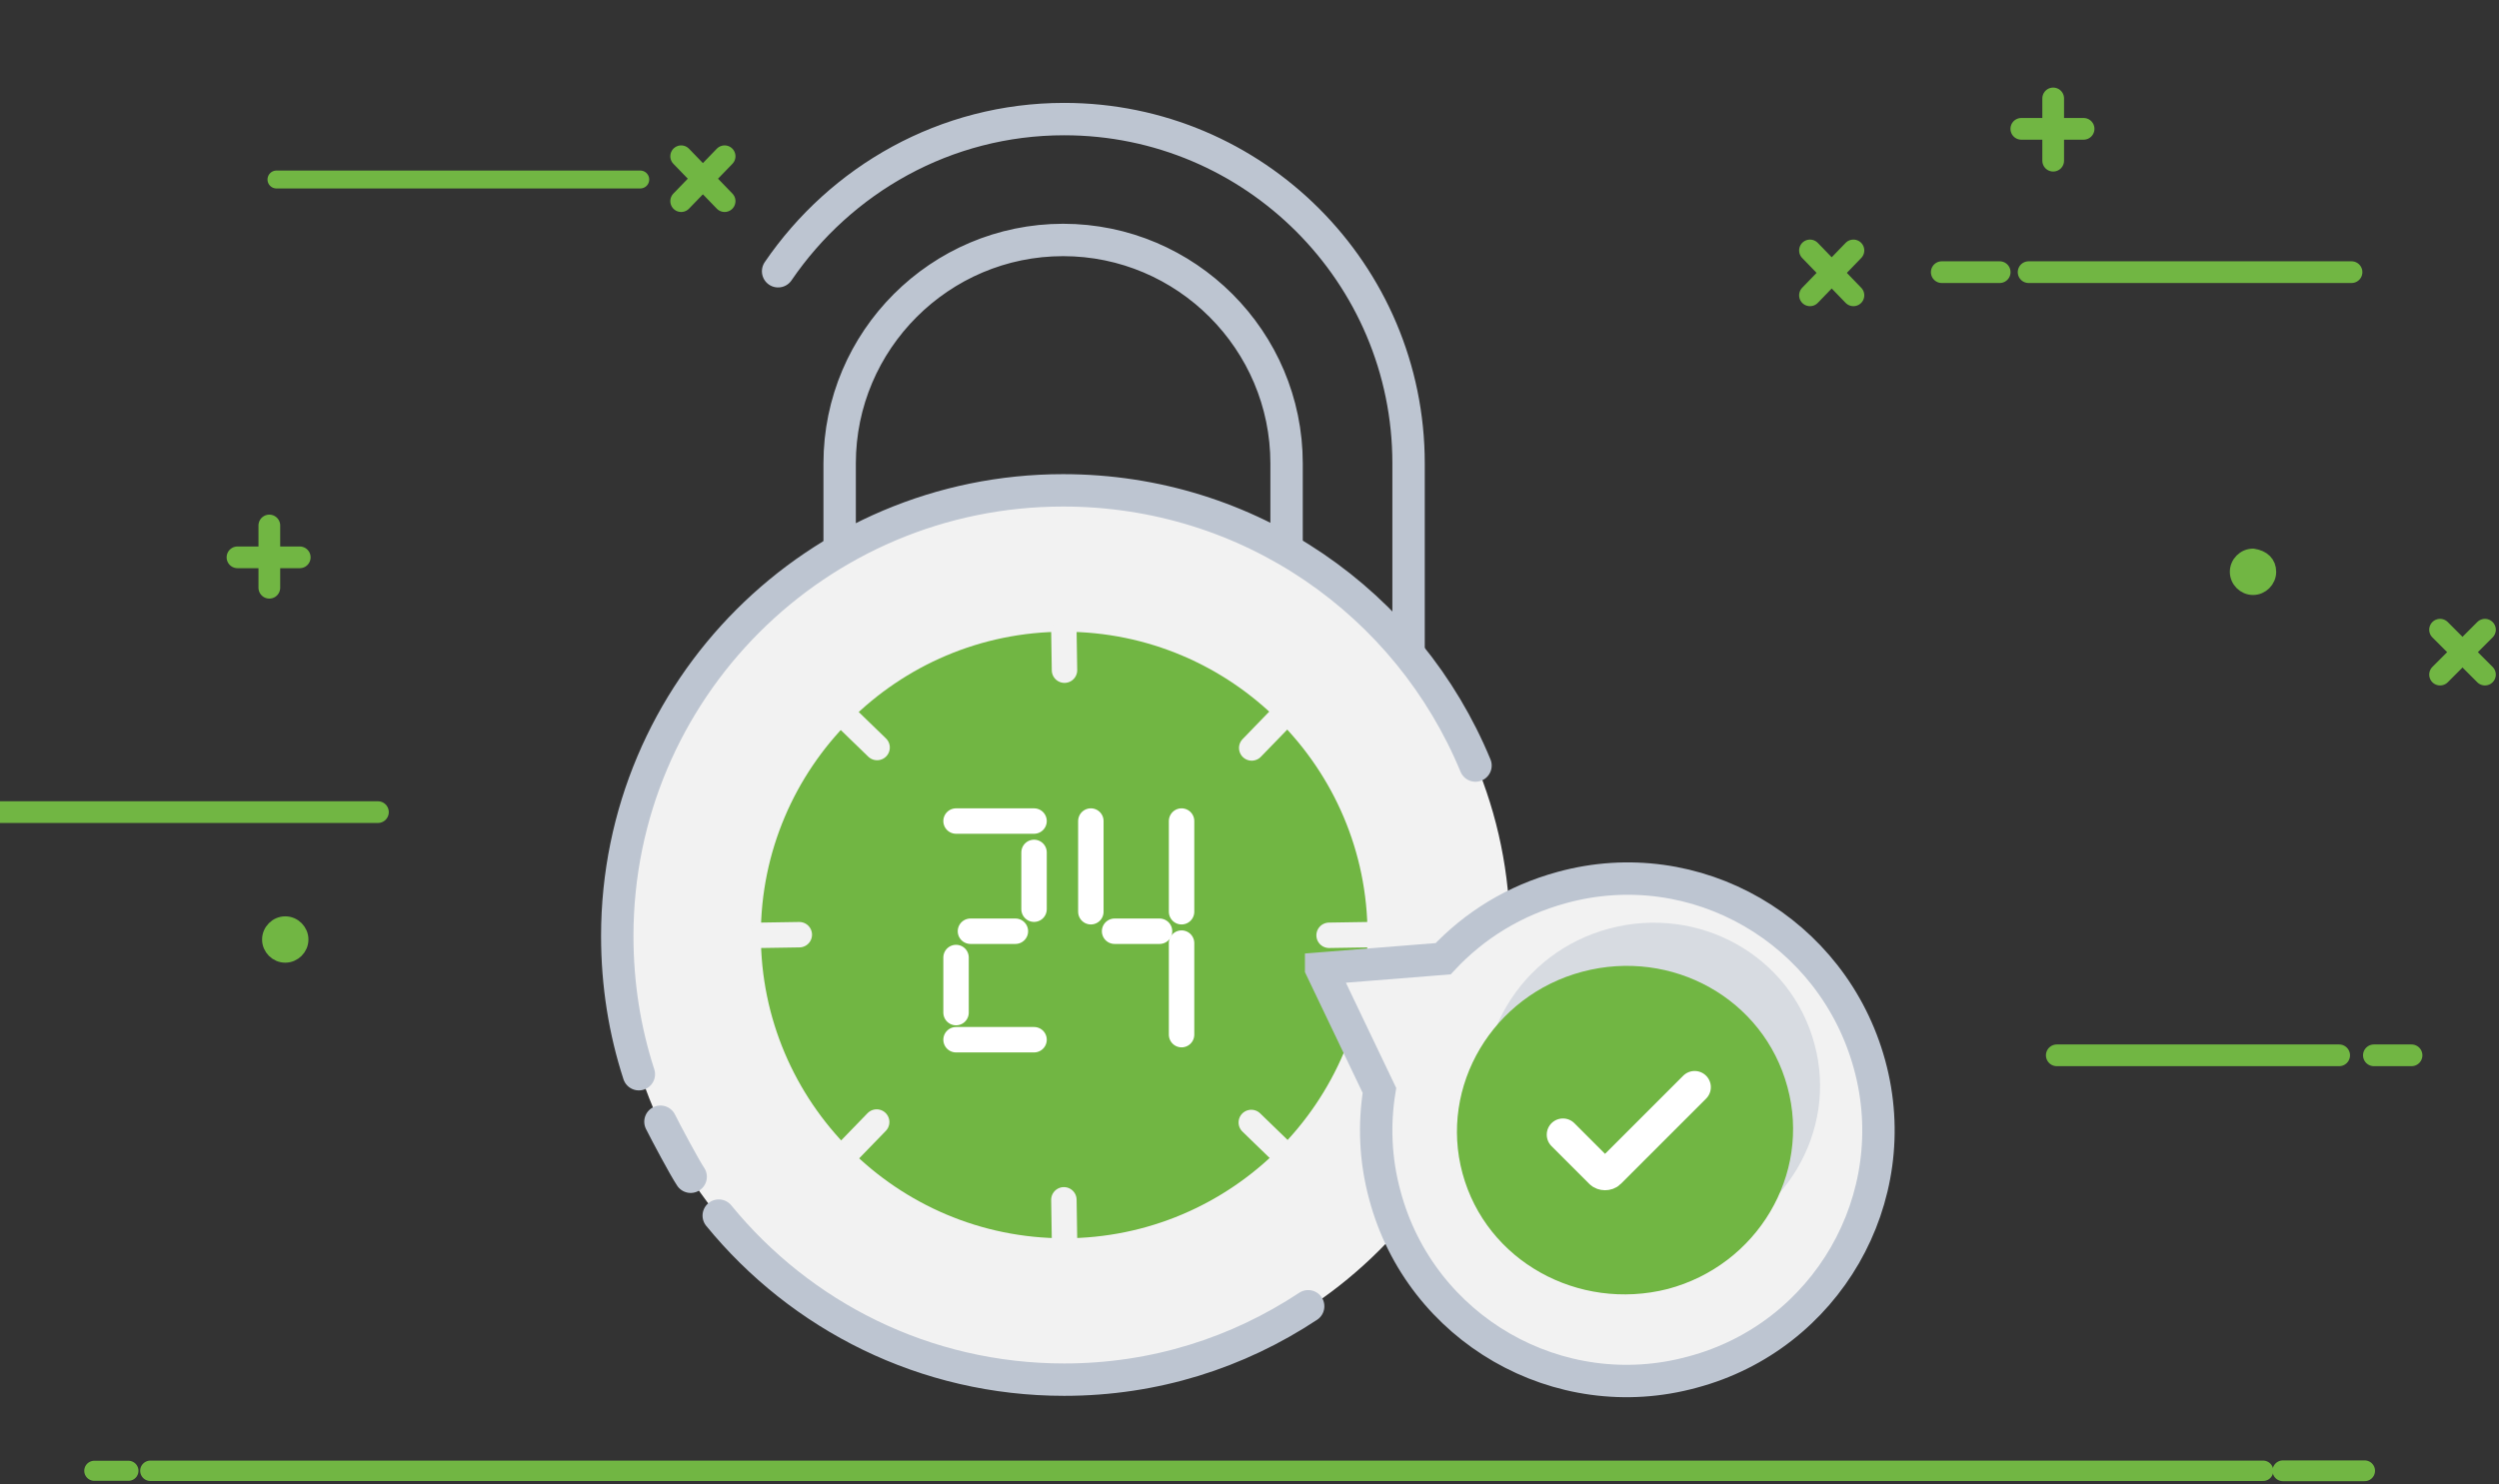 <?xml version="1.0" encoding="UTF-8" standalone="no"?><!DOCTYPE svg PUBLIC "-//W3C//DTD SVG 1.1//EN" "http://www.w3.org/Graphics/SVG/1.1/DTD/svg11.dtd"><svg width="100%" height="100%" viewBox="0 0 903075 536546" version="1.1" xmlns="http://www.w3.org/2000/svg" xmlns:xlink="http://www.w3.org/1999/xlink" xml:space="preserve" xmlns:serif="http://www.serif.com/" style="fill-rule:evenodd;clip-rule:evenodd;stroke-linecap:round;stroke-miterlimit:10;"><rect x="0" y="0" width="903075" height="536546" fill="#333333" stroke="none"/><g><rect id="Mesa-de-trabajo1" serif:id="Mesa de trabajo1" x="0" y="0" width="901896" height="535333" style="fill:none;"/><g><path id="web-design_87_" d="M85817.5,201462l22501.4,0" style="fill:none;stroke:#71b643;stroke-width:7848.63px;"/><path id="web-design_86_" d="M97330,212451l-0.067,-22501.6" style="fill:none;stroke:#71b643;stroke-width:7848.63px;"/><path id="web-design_149_" d="M730454,46571.7l22501.4,0" style="fill:none;stroke:#71b643;stroke-width:7848.63px;"/><path id="web-design_134_" d="M741971,58083.8l0,-22501.4" style="fill:none;stroke:#71b643;stroke-width:7848.63px;"/><path id="web-design_81_" d="M654083,106749l15698.2,-16222.1" style="fill:none;stroke:#71b643;stroke-width:7848.63px;"/><path id="web-design_81_1" serif:id="web-design_81_" d="M246158,72704.6l15698.3,-16222.1" style="fill:none;stroke:#71b643;stroke-width:7848.63px;"/><path id="web-design_80_" d="M669779,106749l-15698.2,-16222.1" style="fill:none;stroke:#71b643;stroke-width:7848.63px;"/><path id="web-design_80_1" serif:id="web-design_80_" d="M261856,72704.6l-15698.3,-16222.1" style="fill:none;stroke:#71b643;stroke-width:7848.63px;"/><path id="web-design_107_" d="M881779,243847l16222.1,-16222.1" style="fill:none;stroke:#71b643;stroke-width:7848.63px;"/><path id="web-design_106_" d="M897996,243847l-16222.1,-16222.1" style="fill:none;stroke:#71b643;stroke-width:7848.63px;"/><path id="web-design_74_" d="M733092,98375.8l116690,-0.279" style="fill:none;stroke:#71b643;stroke-width:7848.63px;stroke-linecap:butt;"/><path id="web-design_100_" d="M99910.4,64886.7l131462,0" style="fill:none;stroke:#71b643;stroke-width:6480.04px;stroke-linecap:butt;"/><path id="web-design_109_" d="M0,293559l136575,0" style="fill:none;stroke:#71b643;stroke-width:7848.63px;stroke-linecap:butt;"/><path id="web-design_103_" d="M743271,381469l102039,0" style="fill:none;stroke:#71b643;stroke-width:7848.63px;stroke-linecap:butt;"/><path id="web-design_104_" d="M871471,381469l-13606.2,0" style="fill:none;stroke:#71b643;stroke-width:7848.63px;stroke-linecap:butt;"/><path id="web-design_99_" d="M722633,98375.8l-20930.4,-0.279" style="fill:none;stroke:#71b643;stroke-width:7848.63px;stroke-linecap:butt;"/><path id="web-design_65_" d="M819938,206695c0,3139.46 -2615.95,5756.88 -5755.71,5756.88c-3139.46,0 -5756.88,-2617.42 -5756.88,-5757.17c0,-3139.46 2617.41,-5755.42 5756.88,-5755.42c3662.12,523.575 5755.71,2615.95 5755.71,5755.71l0,0Z" style="fill:#71b643;fill-rule:nonzero;stroke:#71b643;stroke-width:5238.71px;stroke-linecap:butt;stroke-linejoin:round;stroke-miterlimit:1.414;"/><path id="web-design_108_" d="M108842,339609c0,3139.48 -2617.46,5755.42 -5756.96,5755.42c-3139.76,0 -5755.67,-2615.95 -5755.67,-5755.71c0,-3139.48 2615.89,-5756.88 5755.67,-5756.88c3139.48,0 5756.96,2617.4 5756.96,5756.88l0,0.292l0,-0.002Z" style="fill:#71b643;fill-rule:nonzero;stroke:#71b643;stroke-width:5238.71px;stroke-linecap:butt;stroke-linejoin:round;stroke-miterlimit:1.414;"/><path id="web-design_75_" d="M34070.7,531650l12336.3,0" style="fill:none;stroke:#71b643;stroke-width:7257.63px;stroke-linecap:butt;"/><path id="web-design_90_" d="M824979,531650l29541.7,0" style="fill:none;stroke:#71b643;stroke-width:7510.96px;stroke-linecap:butt;"/><path id="web-design_293_" d="M54336.7,531650l763492,0" style="fill:none;stroke:#71b643;stroke-width:7372.75px;stroke-linecap:butt;"/></g><g><g><path d="M259344,256053l44083.9,0l0,-88557.7c0,-44473.9 36281.4,-80755.2 80755.2,-80755.2c44473.9,0 80755.2,36281.4 80755.2,80755.2l0,88557.7l44083.9,0l0,-88557.7c0,-68661.4 -55787.5,-124449 -124449,-124449c-42913.5,0 -80755.2,21846.7 -103382,55007.2" style="fill:none;stroke:#bdc5d1;stroke-width:11703.7px;stroke-linecap:butt;"/><path d="M223453,337978c0,88947.8 72172.5,161120 161120,161120c88947.8,0 161120,-72172.5 161120,-161120c0,-88947.8 -72172.5,-161120 -161120,-161120c-88947.8,0 -161120,72172.5 -161120,161120Z" style="fill:#f2f2f2;fill-rule:nonzero;"/><path d="M274949,337978c0,60468.9 49155.4,109624 109624,109624c60468.9,0 109624,-49155.4 109624,-109624c0,-60468.9 -49155.4,-109624 -109624,-109624c-60468.9,0 -109624,49155.4 -109624,109624Z" style="fill:#71b643;fill-rule:nonzero;"/><path d="M533210,276728c-24187.5,-58518.3 -81535.4,-99481 -149027,-99481c-88947.8,0 -161120,72172.5 -161120,161120c0,17555.5 2730.85,34330.8 7802.45,49935.6" style="fill:none;stroke:#bdc5d1;stroke-width:11703.7px;stroke-linecap:butt;"/><path d="M259734,439409c29649.3,36281.4 74513.3,59298.5 124839,59298.5c32770.2,0 62809.7,-9753.05 88167.6,-26528.3" style="fill:none;stroke:#bdc5d1;stroke-width:11703.7px;stroke-linecap:butt;"/><path d="M238668,405469c1950.62,3901.22 8582.68,16385.1 10923.4,19896.2" style="fill:none;stroke:#bdc5d1;stroke-width:11703.7px;stroke-linecap:butt;"/></g><g><path d="M384463,228160l220.208,14093.3" style="fill:none;stroke:#f2f2f2;stroke-width:9191.29px;stroke-linejoin:round;"/><path d="M494392,337867l-14093.3,220.208" style="fill:none;stroke:#f2f2f2;stroke-width:9191.29px;stroke-linejoin:round;"/><path d="M384463,433702l220.208,14093.3" style="fill:none;stroke:#f2f2f2;stroke-width:9191.29px;stroke-linejoin:round;"/><path d="M288848,337867l-14093.3,220.208" style="fill:none;stroke:#f2f2f2;stroke-width:9191.29px;stroke-linejoin:round;"/><g><path d="M462150,260247l-9809.76,10121.2" style="fill:none;stroke:#f2f2f2;stroke-width:9191.29px;stroke-linejoin:round;"/><path d="M462305,415553l-10121.2,-9809.76" style="fill:none;stroke:#f2f2f2;stroke-width:9191.29px;stroke-linejoin:round;"/><path d="M316808,405587l-9809.76,10121.2" style="fill:none;stroke:#f2f2f2;stroke-width:9191.29px;stroke-linejoin:round;"/><path d="M316963,270211l-10121.2,-9809.76" style="fill:none;stroke:#f2f2f2;stroke-width:9191.29px;stroke-linejoin:round;"/></g><path d="M345493,375832l28186.6,0" style="fill:none;stroke:#fff;stroke-width:9191.29px;stroke-linejoin:round;"/><path d="M350701,336615l16237.9,0" style="fill:none;stroke:#fff;stroke-width:9191.29px;stroke-linejoin:round;"/><path d="M402787,336615l16237.9,0" style="fill:none;stroke:#fff;stroke-width:9191.29px;stroke-linejoin:round;"/><path d="M345493,296788l28186.6,0" style="fill:none;stroke:#fff;stroke-width:9191.29px;stroke-linejoin:round;"/><path d="M345493,346115l0,19914.5" style="fill:none;stroke:#fff;stroke-width:9191.29px;stroke-linejoin:round;"/><path d="M426990,340906l0,33088.6" style="fill:none;stroke:#fff;stroke-width:9191.29px;stroke-linejoin:round;"/><path d="M426990,296788l0,32782.2" style="fill:none;stroke:#fff;stroke-width:9191.29px;stroke-linejoin:round;"/><path d="M394207,296788l0,32782.2" style="fill:none;stroke:#fff;stroke-width:9191.29px;stroke-linejoin:round;"/><path d="M373680,308123l0,20527.2" style="fill:none;stroke:#fff;stroke-width:9191.29px;stroke-linejoin:round;"/></g><g><path d="M477422,350072l21066.7,44083.7c-1950.62,12093.8 -1560.49,24967.9 1950.62,37841.8c12874,48375.2 62809.7,77244.1 111185,63980c48375.2,-12874 77244.1,-62809.7 63980,-111185c-13264.1,-48375.2 -62809.7,-77244.1 -111185,-63980c-17165.4,4681.47 -31599.8,13654.3 -42913.5,25748.1l-44083.9,3511.1Z" style="fill:#f2f2f2;fill-rule:nonzero;stroke:#bdc5d1;stroke-width:11703.7px;stroke-linecap:butt;"/><path d="M538281,408590c-8582.68,-31599.8 10923.4,-64370 43303.5,-72952.7c32380.2,-8582.68 65540.4,9753.05 74123.1,41743.1c8582.68,31599.8 -10923.4,64370 -43303.5,72952.7c-32380.2,8582.68 -65540.4,-10143.2 -74123.1,-41743.1Z" style="fill:#bdc5d1;fill-opacity:0.498;fill-rule:nonzero;"/><path d="M528528,424195c-8582.68,-31599.8 10923.4,-64370 43303.5,-72952.7c32380.2,-8582.68 65540.4,9753.05 74123.1,41743.1c8582.68,31599.8 -10923.4,64370 -43303.5,72952.7c-32380.2,8192.56 -65540.4,-10143.2 -74123.1,-41743.1Z" style="fill:#71b643;fill-rule:nonzero;"/><path d="M564809,410150l13654.3,13654.3c780.245,780.243 2340.73,780.243 3120.98,0l30819.6,-30819.6" style="fill:none;stroke:#fff;stroke-width:11703.7px;"/></g></g></g></svg>